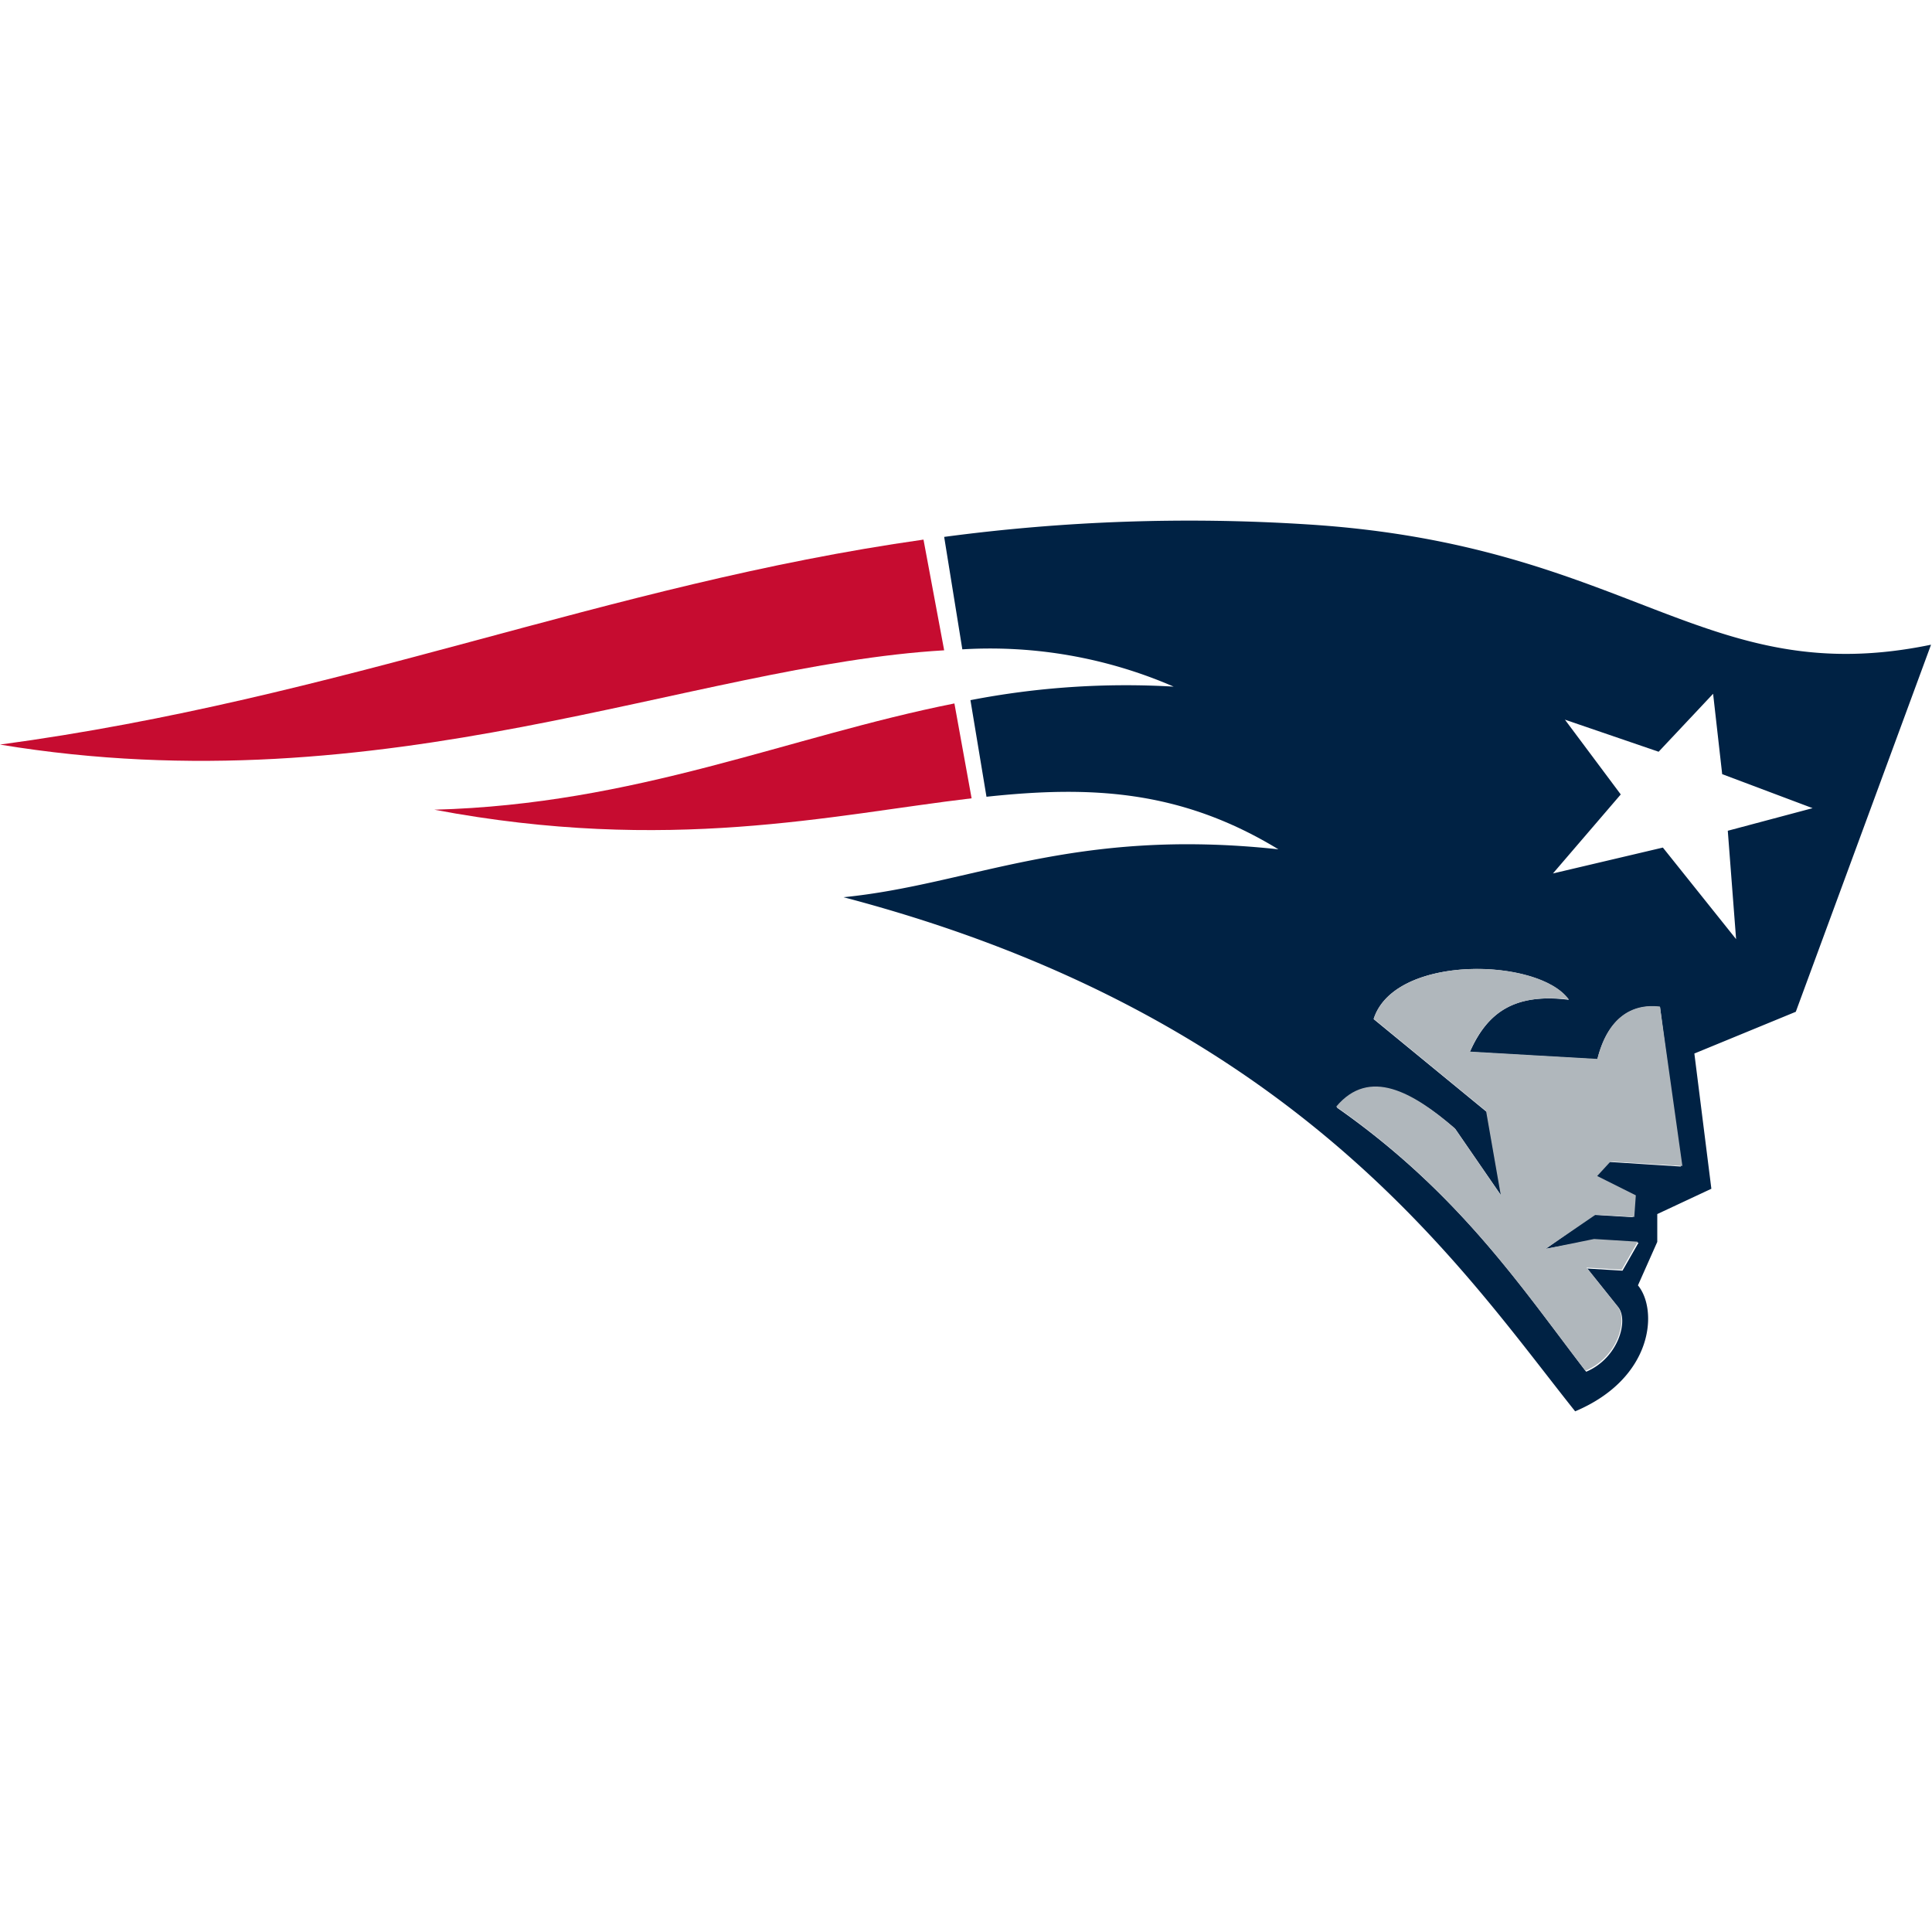 <svg id="Layer_1" data-name="Layer 1" xmlns="http://www.w3.org/2000/svg" viewBox="0 0 100 100"><defs><style>.cls-1{fill:#024;}.cls-2{fill:#c60c30;}.cls-3{fill:#b0b7bc;}</style></defs><path class="cls-1" d="M67.63,27.14a95.9,95.9,0,0,0-18.76.65l.94,5.82a23.87,23.87,0,0,1,10.94,1.93,42.27,42.27,0,0,0-10.52.7l.83,5c5.32-.57,10-.39,15.11,2.72-10.65-1.15-15.87,1.82-22.51,2.48C67.12,52.6,75.71,65.76,81.53,73.05c4.07-1.72,4.29-5.26,3.25-6.52l1-2.25,0-1.44,2.8-1.31-.88-7,5.25-2.16,7-19C88.21,35.8,84.4,28.18,67.63,27.14Zm15.64,33-.69.75,2,1L84.51,63l-2-.12L80,64.64l2.55-.46,2.26.14-.83,1.45-1.82-.11,1.6,2c.55.69,0,2.64-1.66,3.34-3.3-4.3-6.56-9.23-12.9-13.67,1.72-2,4-.75,6.13,1.11l2.39,3.47-.76-4.35L71.1,52.75c1.06-3.38,8.56-3.18,10.1-1-2.74-.35-4.19.59-5.12,2.7l6.6.38c.53-2.12,1.77-2.89,3.24-2.71L87,60.38ZM89.43,43l.43,5.61-3.79-4.74-5.69,1.34,3.51-4.09L81,37.25l4.85,1.66,2.82-3,.47,4.16,4.68,1.76Z"/><path class="cls-2" d="M49.4,36.41c-8.63,1.72-16.46,5.22-26.92,5.5,12.14,2.29,20.55.27,27.81-.59Z"/><path class="cls-2" d="M47.8,27.93c-16.51,2.34-30,8.21-47.8,10.61,20,3.3,35.76-4.11,48.87-4.88Z"/><path class="cls-3" d="M82.68,54.81l-6.6-.38c.93-2.11,2.38-3,5.12-2.7-1.54-2.16-9-2.36-10.1,1l5.82,4.78.76,4.35-2.39-3.47c-2.16-1.86-4.41-3.16-6.13-1.11,6.34,4.44,9.6,9.37,12.9,13.67,1.68-.7,2.21-2.65,1.66-3.34l-1.6-2,1.82.11.83-1.45-2.26-.14L80,64.64l2.59-1.77,2,.12.08-1.12-2-1,.69-.75,3.72.23L85.92,52.1C84.45,51.92,83.21,52.69,82.68,54.81Z"/></svg>